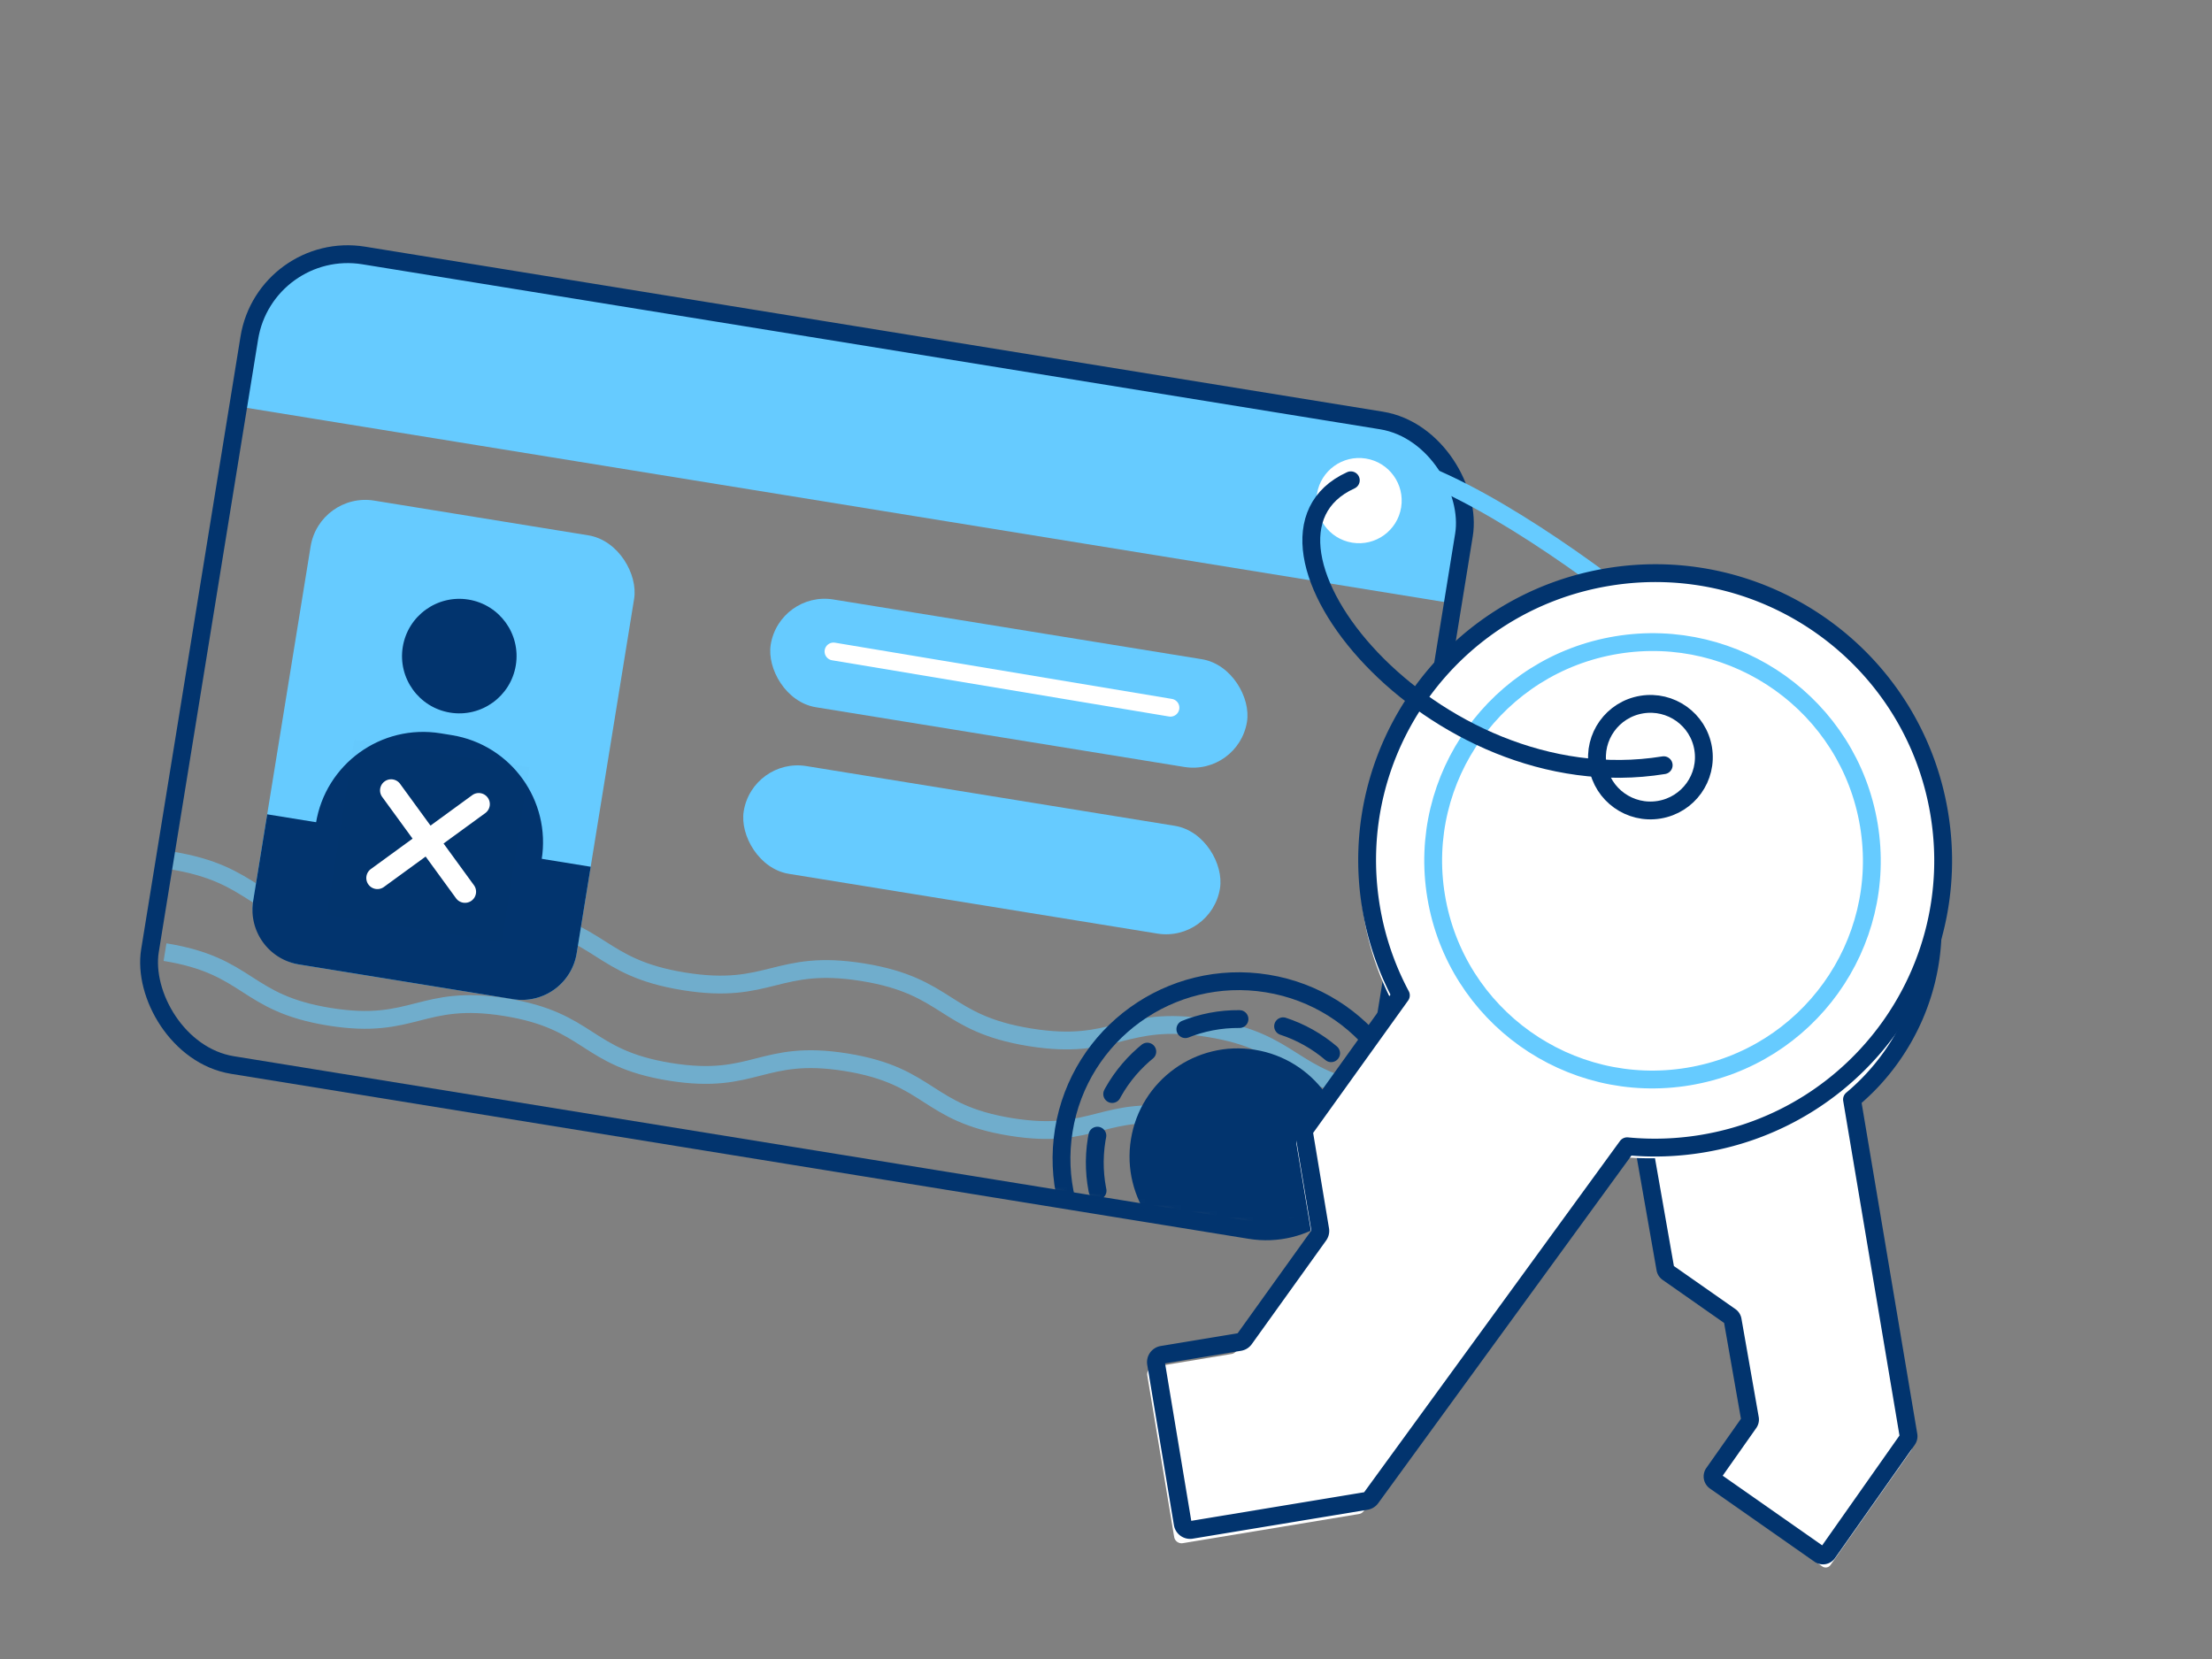 <svg width="368" height="276" fill="none" xmlns="http://www.w3.org/2000/svg"><rect width="100%" height="100%" fill="#808080" stroke="none"/><path d="M41.228 57.726c1.63-10.053 11.101-16.882 21.154-15.252l165.673 26.86c10.053 1.63 16.882 11.1 15.252 21.154l-1.605 9.895L39.624 67.62l1.604-9.894Z" fill="#66CBFF"/><g opacity=".6" stroke="#66CBFF" stroke-width="2.966" stroke-miterlimit="10"><path d="M28.45 143.137c14.391 2.327 13.388 8.496 27.773 10.821 14.384 2.326 15.387-3.842 29.771-1.517 14.384 2.326 13.39 8.496 27.773 10.821 14.385 2.326 15.395-3.841 29.779-1.516 14.385 2.326 13.389 8.496 27.781 10.823s15.387-3.843 29.779-1.516 13.389 8.495 27.774 10.821M27.453 158.401c14.174 2.292 13.17 8.46 27.337 10.751 14.166 2.29 15.169-3.878 29.335-1.588s13.17 8.46 27.337 10.751c14.166 2.29 15.176-3.877 29.342-1.587 14.166 2.29 13.17 8.46 27.344 10.752 14.173 2.291 15.169-3.878 29.342-1.587 14.174 2.292 13.171 8.46 27.337 10.751"/></g><rect x="44.131" y="39.847" width="204.717" height="136.44" rx="16.596" transform="rotate(9.209 44.13 39.847)" stroke="#02346E" stroke-width="2.966" stroke-miterlimit="10" stroke-linecap="round" stroke-linejoin="round"/><circle cx="226.102" cy="83.284" r="7.09" transform="rotate(9.209 226.102 83.284)" fill="#fff"/><rect x="53.152" y="81.808" width="54.521" height="78.177" rx="9.22" transform="rotate(9.209 53.152 81.808)" fill="#66CBFF"/><path d="m44.453 135.473 53.819 8.725-2.335 14.403a9.22 9.22 0 0 1-10.577 7.626l-35.616-5.774a9.22 9.22 0 0 1-7.626-10.577l2.335-14.403Z" fill="#02346E"/><circle cx="76.411" cy="109.152" r="9.527" transform="rotate(9.209 76.41 109.152)" fill="#02346E"/><path d="M52.563 136.944c1.597-9.851 10.879-16.543 20.73-14.946l1.87.303c9.851 1.597 16.543 10.879 14.945 20.731l-37.545-6.088Z" fill="#02346E"/><path fill="#000" fill-opacity=".01" d="m58.93 123.062 29.148 4.575-4.575 29.148-29.148-4.575z"/><path fill-rule="evenodd" clip-rule="evenodd" d="M80.733 135.271a1.844 1.844 0 1 0-2.172-2.981l-6.941 5.058-5.057-6.94a1.844 1.844 0 1 0-2.981 2.172l5.057 6.94-6.94 5.057a1.844 1.844 0 1 0 2.172 2.981l6.94-5.057 5.057 6.94a1.844 1.844 0 0 0 2.981-2.172l-5.057-6.94 6.94-5.058Z" fill="#fff"/><rect x="129.676" y="98.278" width="80.266" height="18.161" rx="9.08" transform="rotate(9.209 129.676 98.278)" fill="#66CBFF"/><rect x="125.182" y="125.995" width="80.266" height="18.161" rx="9.08" transform="rotate(9.209 125.182 125.995)" fill="#66CBFF"/><mask id="a" style="mask-type:alpha" maskUnits="userSpaceOnUse" x="147" y="134" width="88" height="71"><path d="m157.447 134.993 77.469 12.559-6.956 42.908c-1.467 9.048-9.991 15.193-19.039 13.726l-61.086-9.903 9.612-59.29Z" fill="#C4C4C4"/></mask><g mask="url(#a)"><circle cx="205.908" cy="192.407" r="17.991" transform="rotate(9.209 205.908 192.407)" fill="#02346E"/><circle cx="205.996" cy="193.399" r="23.86" transform="rotate(9.209 205.996 193.399)" stroke="#02346E" stroke-width="2.966" stroke-linecap="round" stroke-linejoin="round" stroke-dasharray="9.22 7.38"/><circle cx="206.103" cy="192.744" r="29.503" transform="rotate(9.209 206.103 192.744)" stroke="#02346E" stroke-width="2.966" stroke-linecap="round" stroke-linejoin="round"/></g><path d="m138.666 108.384 56.057 9.354" stroke="#fff" stroke-width="2.966" stroke-miterlimit="10" stroke-linecap="round" stroke-linejoin="round"/><path d="M280.17 107.654c-8.284-7.613-27.873-22.376-42.396-28.426" stroke="#66CBFF" stroke-width="2.966" stroke-miterlimit="10" stroke-linecap="round" stroke-linejoin="round"/><path d="M308.599 184.403a37.805 37.805 0 0 0 6.664-7.25c11.989-17.034 7.862-40.535-9.219-52.491-17.08-11.957-40.646-7.841-52.635 9.193-11.989 17.033-7.862 40.535 9.218 52.491a37.816 37.816 0 0 0 11.001 5.306l3.707 21.115a.978.978 0 0 0 .402.633l10.471 7.329a.98.98 0 0 1 .403.632l2.894 16.482a.977.977 0 0 1-.163.731l-5.919 8.409a.979.979 0 0 0 .239 1.364l17.505 12.253a.983.983 0 0 0 1.367-.238l13.362-18.983a.976.976 0 0 0 .164-.724l-9.461-56.252Z" fill="#fff"/><path d="M308.108 182.915a37.532 37.532 0 0 0 6.618-7.2c11.908-16.919 7.809-40.261-9.156-52.136-16.965-11.876-40.371-7.788-52.279 9.131-11.908 16.918-7.809 40.26 9.156 52.136a37.56 37.56 0 0 0 10.927 5.269l3.681 20.973c.045.254.188.48.4.628l10.4 7.28a.975.975 0 0 1 .4.628l2.875 16.37a.97.97 0 0 1-.163.726l-5.879 8.352a.97.97 0 0 0 .238 1.354l17.387 12.171a.975.975 0 0 0 1.357-.237l13.271-18.854a.974.974 0 0 0 .164-.72l-9.397-55.871Z" stroke="#02346E" stroke-width="2.966" stroke-miterlimit="10" stroke-linecap="round" stroke-linejoin="round"/><ellipse rx="6.952" ry="6.959" transform="rotate(-54.86 276.882 -191.31) skewX(.148)" stroke="#02346E" stroke-width="2.966" stroke-miterlimit="10" stroke-linecap="round" stroke-linejoin="round"/><path d="M306.936 170.687c-8.965 12.737-26.588 15.816-39.363 6.874-12.775-8.943-15.86-26.518-6.895-39.255 8.965-12.737 26.588-15.817 39.363-6.874 12.775 8.942 15.86 26.517 6.895 39.255Z" stroke="#66CBFF" stroke-width="2.966"/><path d="M269.785 192.475c4.102.396 8.323.271 12.581-.433 26.28-4.348 44.05-29.119 39.69-55.327-4.359-26.207-29.198-43.929-55.478-39.58-26.28 4.347-44.05 29.117-39.69 55.325a47.972 47.972 0 0 0 4.995 14.738l-15.968 22.254c-.193.27-.271.605-.217.932l2.673 16.066c.055.326-.024.661-.217.931l-12.462 17.372a1.252 1.252 0 0 1-.814.505l-12.974 2.147a1.25 1.25 0 0 0-1.031 1.437l4.468 26.859a1.253 1.253 0 0 0 1.441 1.028l29.287-4.845c.325-.054.615-.233.809-.499l42.907-58.91Z" fill="#fff"/><path d="M270.703 190.698c4.074.394 8.266.27 12.496-.43 26.102-4.318 43.752-28.921 39.421-54.952-4.33-26.03-29-43.632-55.102-39.313-26.102 4.318-43.752 28.921-39.422 54.952a47.613 47.613 0 0 0 4.962 14.637l-15.86 22.104a1.24 1.24 0 0 0-.216.925l2.655 15.957c.054.325-.024.658-.215.925l-12.378 17.255a1.248 1.248 0 0 1-.809.502l-12.886 2.132a1.241 1.241 0 0 0-1.024 1.427l4.438 26.678a1.243 1.243 0 0 0 1.431 1.02l29.089-4.812a1.24 1.24 0 0 0 .803-.495l42.617-58.512Z" stroke="#02346E" stroke-width="2.966" stroke-miterlimit="10" stroke-linecap="round" stroke-linejoin="round"/><ellipse rx="8.89" ry="8.867" transform="rotate(-9.394 903.857 -1607.942) skewX(.051)" stroke="#02346E" stroke-width="2.966" stroke-miterlimit="10" stroke-linecap="round" stroke-linejoin="round"/><path d="M280.891 179.098c-19.882 3.289-38.666-10.117-41.963-29.935-3.297-19.818 10.14-38.556 30.022-41.845 19.881-3.289 38.666 10.117 41.963 29.935 3.297 19.818-10.141 38.556-30.022 41.845Z" stroke="#66CBFF" stroke-width="2.966"/><path d="M224.728 79.903c-21.513 9.781 13.401 53.664 52.053 47.402" stroke="#02346E" stroke-width="2.966" stroke-miterlimit="10" stroke-linecap="round" stroke-linejoin="round"/></svg>